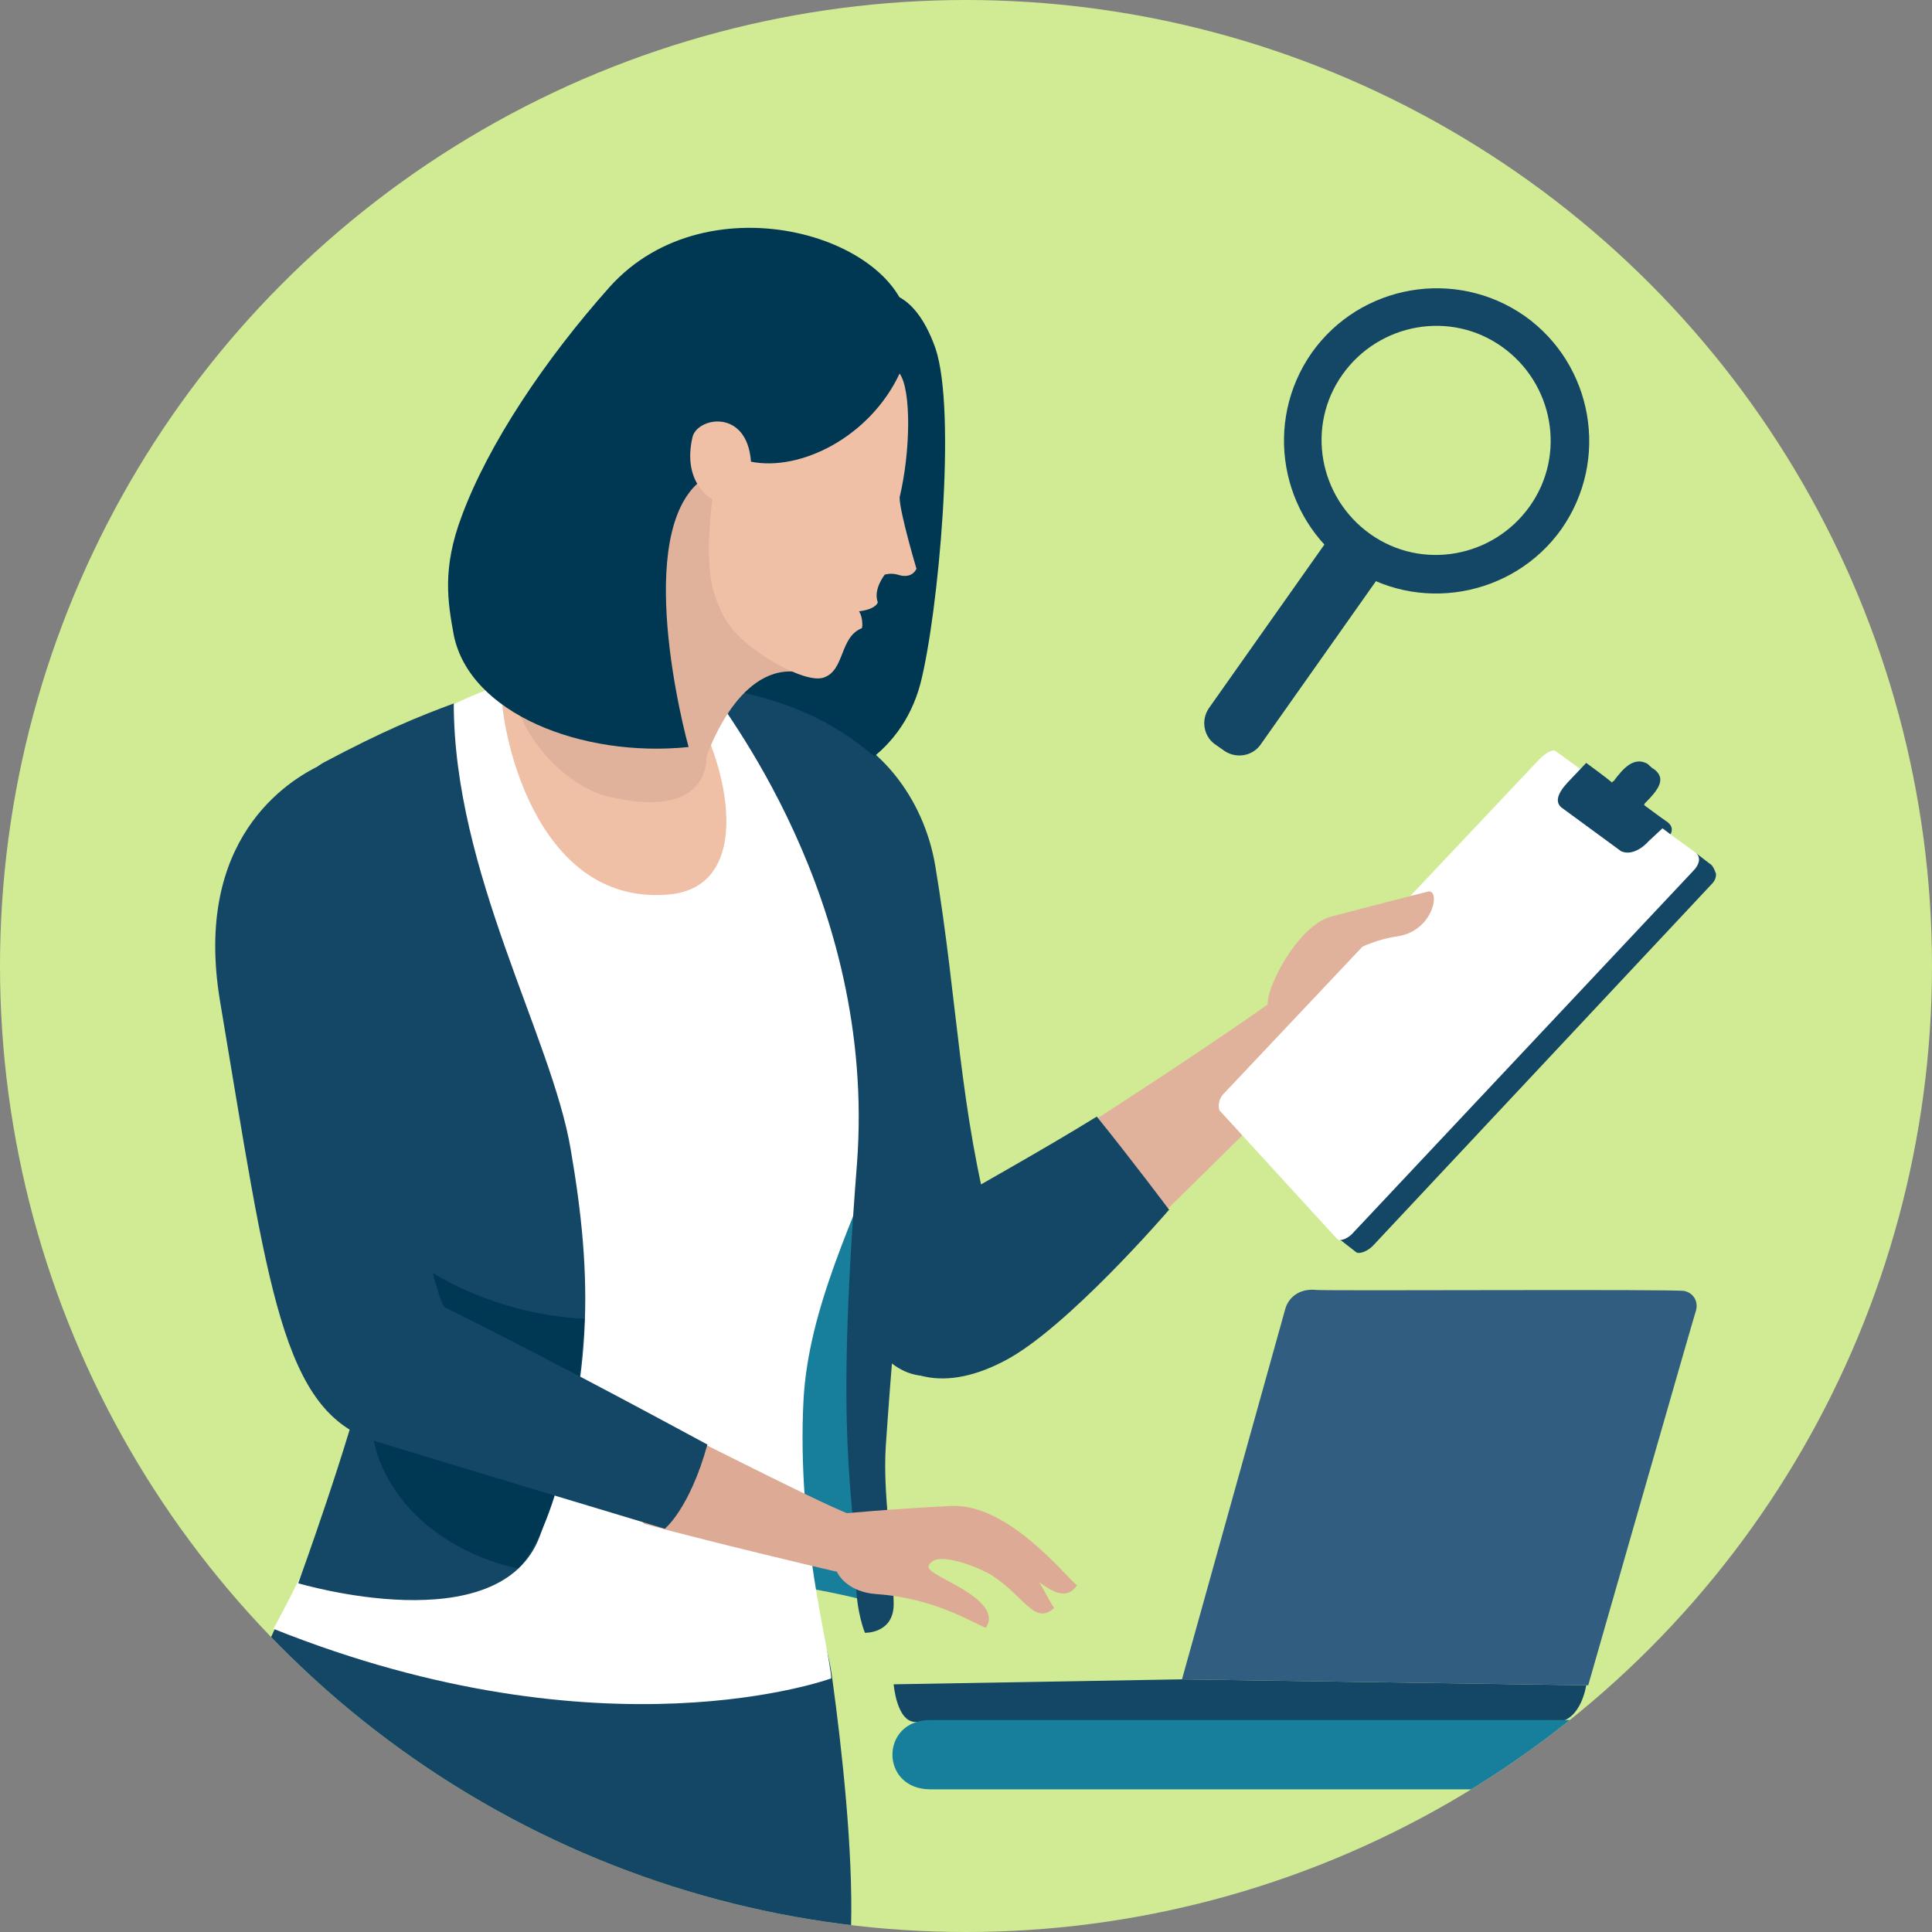 <svg enable-background="new 0 0 195 195" viewBox="0 0 195 195" xmlns="http://www.w3.org/2000/svg" xmlns:xlink="http://www.w3.org/1999/xlink"><rect x="0" y="0" width="195" height="195" fill="#808080" stroke="none"/><defs><circle id="a" cx="97.5" cy="97.5" r="97.5"/><clipPath id="b"><use xlink:href="#a"/></clipPath></defs><use fill="#d0eb93" xlink:href="#a"/><g clip-path="url(#b)"><g fill="#144665"><path d="m134 54.5-12 17c-.8 1.2-.5 2.8.6 3.6l1 .7c1.2.8 2.8.5 3.6-.6l12-17z"/><path d="m136.1 57.1c-6.9-4.9-8.6-14.5-3.7-21.5 4.9-6.9 14.5-8.6 21.5-3.7 6.9 4.9 8.6 14.5 3.7 21.5-4.9 6.9-14.6 8.6-21.5 3.7zm15.5-22.1c-5.2-3.7-12.4-2.4-16.1 2.8s-2.4 12.4 2.8 16.1 12.4 2.4 16.1-2.8 2.4-12.4-2.8-16.1z"/><path d="m94.4 87.4c2.3 13.8 2.4 24.6 5.9 37.4 3.3 12.1-9.5 21.6-14.6 5.7-5.5-17.3-8.2-38.7-23.8-47.2 13.9-19.5 30.2-9.7 32.5 4.1z"/></g><path d="m136.3 93.7c1-.4 5.5.7 6.5.8.6.1 6 1.6 6.5 1.9s2.3.5 2.1 1.3c-.2.7-.8 1.3-2.3 1.3-1.4-.1-5.8-1.4-5.8-1.4l-1.1.5s2 .4 2.4.7 8.3 5.1 8.4 5.6-1.2 1.9-2 1.7c-1.2-.3-2.4-1-2.6-1.2.6.6 1.5 1.2 1.7 1.4.6.4.2 2.4-.9 2.3s-5.4-3-5.4-3l-3.7-.8s6.2 4.8 6.3 5.1c.3.5.1 1.9-1.3 1.7-2.5-.5-6.9-4-6.9-4s-4.6.1-5.1.3c-1.6 2.5-2.8 2.1-3.4 2.3-1.4 1.6-9.4 9.4-22.7 22.5-7.5-2.1-10-9.9-9.8-11.3 20.3-12.5 31-20.2 31-20.2s7.2-7 8.1-7.5z" fill="#e0b29c"/><path d="m172.7 89.3c.4-.4.5-.7.5-1.1-.2-.6-.4-.9-.6-1l-1.3-1-14.5-8.5c-.3-.2-1.1.1-1.7.7l-25.6 27.7c-.4.4-3 3.1-3.8 3.8 0 .1-.1 3 0 3.1l9.4 12 1.8 1.4c.3.2 1.2-.1 1.8-.8z" fill="#144665"/><path d="m170.9 87.9c.6-.6.8-1.3.3-1.8l-14.2-10.3c-.3-.2-1 .2-1.6.8l-31.9 33.8c-.6.6-.6 1.6-.3 1.8l11.8 12.9c.3.2 1.1-.1 1.6-.7z" fill="#fff"/><path d="m162.9 78.8c.9-1.2 2-2.5 3.4-1.7 0 0 .5.5.6.5 1.4 1 .4 2.2-.9 3.5 0 0-.1.2 0 .2 0 0 1.6 1.2 2.2 1.6.9.6.4 1.3.4 1.3l-.8-.6-1.4 1.3c-.9 1-2 1.4-2.8 1l-6-4.4c-.6-.5-.5-1.3.6-2.5l1.9-2s2.6 1.9 2.6 2c0-.1.1-.1.2-.2z" fill="#144665"/><path d="m128 101.6c-.5-1.4 2.9-8.2 6.4-9.1s8.4-2.2 9.7-2.5c1.3-.4.7 3.9-3 4.5-4.4.6-8.1 3.8-8.1 3.8s-4.5 4.7-5 3.3z" fill="#e0b29c"/><path d="m110.7 112.7c-5.5 3.4-12.2 7.1-19.8 11.5-7.4 4.4-2.9 20.1 10.4 13.2 6.3-3.2 16.7-15.3 16.7-15.3s-3.9-5.2-7.3-9.4z" fill="#144665"/><path d="m26.4 167.7c-1.8 5.1-2.4 9.3-2.4 9.6 5.3 5.1 30.2 22.3 61.9 17.1.2-7.6-.9-17.7-1.9-25-3.2-25.1-47.9-30.2-57.6-1.7z" fill="#144665"/><path d="m87.6 161.6s-14.6-4.1-31.2-2.4c-1.7.2-14.2-1.2-14.2-1.2s-3.8-64.7 25.1-61.6c29 3.1 21.3 25.9 21.3 25.9z" fill="#177e9c"/><path d="m88.7 29.6s3.4-.9 5.7 5.5c2.2 6.4.3 26.9-1.5 33.9-4 15-26.6 13.3-31.7 4.8-6.8-11.4 7.1-42.2 10.1-45 7.1-6.5 17.4.8 17.4.8z" fill="#003853"/><path d="m29.7 81.9s11.7-10.7 23.9-13.7c12.2-2.9 30.4 5.3 30.4 5.3s1.4 5.1 6 39.7c-4 10.1-8.4 19-8.9 28.1-.7 13.5 2.6 24.9 2.8 28.1 0 0-22.8 8.4-56.3-5 29-53.4 2.1-82.5 2.1-82.5z" fill="#fff"/><path d="m89 77c-3.8-3.4-8.5-6.4-17.4-7.7.9 1.8 16.9 21.2 14.9 48.1-2.3 29.3-.2 32.7-.1 42.1 0 3.2.9 5.3.9 5.3s2.9.1 2.9-2.9c-.1-6-1.1-10.9-.8-15.9 1.3-18.8 1.2-10.6 2-24.4.2-3.5.4-4.9.4-6 .8-4.9 1-35.2-2.8-38.6z" fill="#144665"/><path d="m54.5 155c5.6-15.3 5.3-26.2 3.1-39-1.9-11.3-11.8-28-11.8-45-3.5 1.3-7 2.7-13.2 6-8.3 4.8 2.8 29.9 5 44 .2 1 1.4 8-.6 17-1.6 7.2-6.9 21.8-6.9 21.8s20.4 6.1 24.4-4.8z" fill="#144665"/><path d="m58.7 50.5s-3.8 13.4-8.1 18.6c-.2 4.4 3.3 22.2 16.7 21.2 9-.6 6.4-13.3 1.9-20.2 0-5.1.8-9.4 1.5-12.2 1.1-4.6-3.7-5.7-3.7-5.7z" fill="#efbfa6"/><path d="m38.3 147.4c-2.6-6.7-.7-24.4-.7-24.4 3.2 5 12.2 9.7 21.4 10.1-.7 11.5-3.4 21.8-6.7 25.2-.1 0-10.4-1.8-14-10.9z" fill="#003853"/><path d="m71.3 76.4s3-9.2 9-8.6c3.6.4-9-25.6-9-25.6l-6.5-3s-9 22.4-12.1 27.1 3.2 12.8 8.7 14.1c10.4 2.5 9.9-4 9.9-4z" fill="#e0b29c"/><path d="m61.5 29c10-11.2 30.1-5 30.3 4.5-.2 1.2-2.6 3.3-6.6 5.9-2.6 1.7-2.8 1.8-4.6 3.6-2.5 2.5-3.1 2.4-8.5 4.7-8.2 3.5-3.9 22.9-2.6 27.7-10.8 1.1-22.1-3.4-23.7-11.3-.6-3.3-1.2-6.7.8-12 2.7-7.3 8.4-15.8 14.9-23.1z" fill="#003853"/><path d="m119.3 169.5s10.1-36.2 10.4-37.3c.3-1.2 1.4-2.2 3.2-2 2 .1 36.2-.1 37.1.1s1.4 1 1.2 1.9c-.3.9-10.9 37.9-10.9 37.9z" fill="#305d80"/><path d="m90.2 170 29-.5 40.9.6s-.5 3.5-2.9 3.7c-4.1.1-63.4-.1-64.8 0-1.9 0-2.2-3.8-2.2-3.8z" fill="#144665"/><path d="m164.4 180.6s-65.4 0-70.5 0-5.1-7 0-7h70.5c-.1 3.7 0 7 0 7z" fill="#177e9c"/><path d="m85.9 152.9c-3.9-1.5-18.6-9.2-22.2-10.7-2.6-1.1-1.9 6.9 1.3 11.6 5.8 1.6 18.3 4.6 20.2 5 6.5 1.2 4.6-4.4.7-5.9z" fill="#ddab95"/><path d="m84.7 152.8s5.1-.5 11.3-.8c5.8-.3 11.7 7.3 12.7 8-1.1 1.7-2.8.4-3.8-.3.5.8.9 1.7 1.5 2.6-2 1.8-3-1.2-6.3-3.3-.7-.5-4.8-2.3-6-1.4-.9.7-.2 1 2.2 2.3 3.9 2.1 3.8 3.5 3.2 4.4-1.3-.5-5.2-3-11-3.4-3.1-.2-4-2.2-4-2.2z" fill="#ddab95"/><path d="m32.4 77.2c4.7-2.2 5.8 17.8 5.8 17.8s3.9 31.3 6.6 36.9c12.1 6 24.9 13 26.6 13.9-1.8 6.5-4.3 8.5-4.3 8.5s-22.6-6.8-29.1-8.8c-9.6-2.9-10.9-15.4-15.8-44.5-2.7-16.3 6.8-22.2 10.2-23.8z" fill="#144665"/><path d="m71.9 50.4s-3.1-1.6-2-6.3c.5-2 5.5-2.9 5.9 2.5 5 1 12-2.5 15-8.9 1.2 1.7 1.1 7.9 0 12.5 0 1.5 1.7 7.2 1.7 7.2s-.4 1.1-1.9.6c-.7-.2-1.3 0-1.3 0s-1.2 1.5-.7 2.8c-.2.5-1 .8-1.9.9.3.4.4 1.3.3 1.7-2.3.9-1.7 4.3-3.9 5-1.9.6-7.2-2.5-9.1-4.8-.4-.5-1.2-1.4-1.9-3.7-1.1-3.1-.2-9.5-.2-9.5z" fill="#efbfa6"/></g></svg>